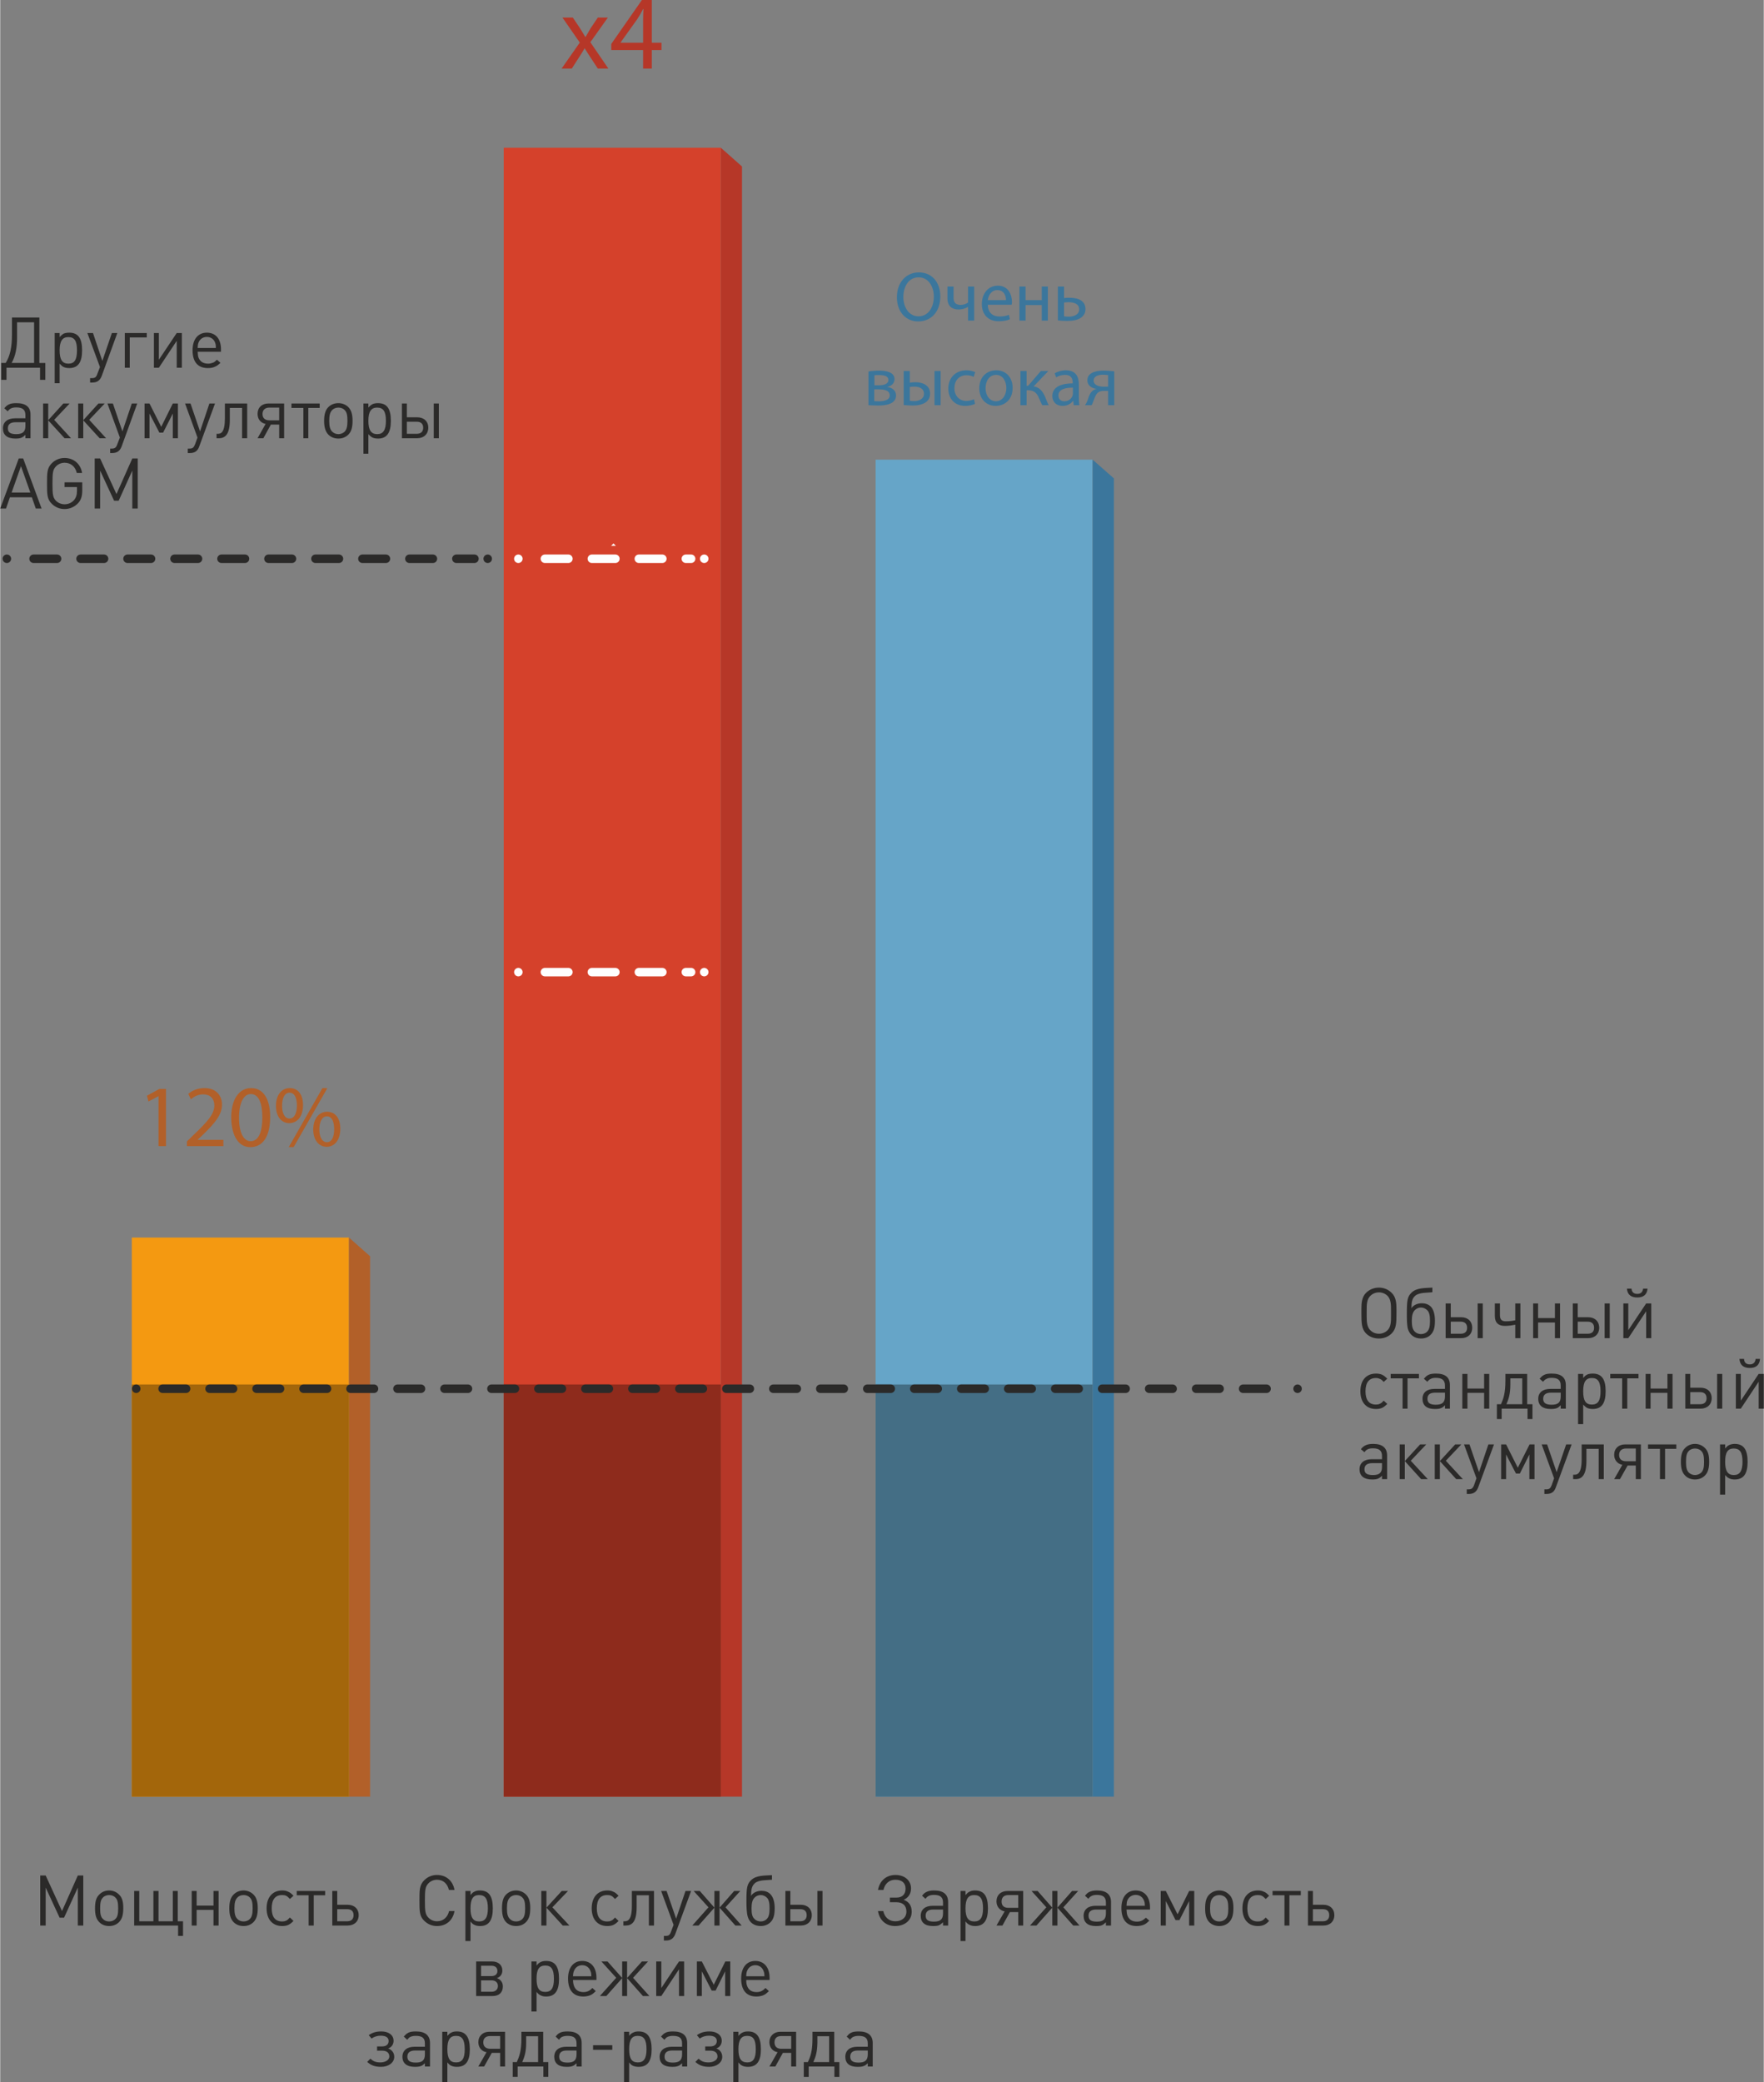 <?xml version="1.0" encoding="UTF-8"?> <!-- Creator: CorelDRAW 2020 (64-Bit) --> <svg xmlns="http://www.w3.org/2000/svg" xmlns:xlink="http://www.w3.org/1999/xlink" xmlns:xodm="http://www.corel.com/coreldraw/odm/2003" xml:space="preserve" width="750px" height="885px" version="1.1" style="shape-rendering:geometricPrecision; text-rendering:geometricPrecision; image-rendering:optimizeQuality; fill-rule:evenodd; clip-rule:evenodd" viewBox="0 0 103.61 122.29"><rect x="0" y="0" width="103.61" height="122.29" fill="#808080" stroke="none"/> <defs> <style type="text/css"> <![CDATA[ .str3 {stroke:#FEFEFE;stroke-width:0.5;stroke-linecap:round;stroke-linejoin:round;stroke-miterlimit:4} .str1 {stroke:#2B2A29;stroke-width:0.5;stroke-linecap:round;stroke-linejoin:round;stroke-miterlimit:4} .str2 {stroke:#FEFEFE;stroke-width:0.5;stroke-linecap:round;stroke-linejoin:round;stroke-miterlimit:4;stroke-dasharray:1.38 1.38} .str0 {stroke:#2B2A29;stroke-width:0.5;stroke-linecap:round;stroke-linejoin:round;stroke-miterlimit:4;stroke-dasharray:1.38 1.38} .fil10 {fill:none;fill-rule:nonzero} .fil11 {fill:#FEFEFE;fill-rule:nonzero} .fil0 {fill:#2B2A29;fill-rule:nonzero} .fil1 {fill:#F49911;fill-rule:nonzero} .fil4 {fill:#D5412B;fill-rule:nonzero} .fil5 {fill:#B63728;fill-rule:nonzero} .fil2 {fill:#B26029;fill-rule:nonzero} .fil7 {fill:#66A5C8;fill-rule:nonzero} .fil8 {fill:#3B769C;fill-rule:nonzero} .fil9 {fill:#446E85;fill-rule:nonzero} .fil6 {fill:#8E2B1C;fill-rule:nonzero} .fil3 {fill:#A3660B;fill-rule:nonzero} ]]> </style> </defs> <g id="Слой_x0020_1">  <path class="fil0" d="M82.03 76.92c0,-0.36 -0.02,-0.73 -0.28,-0.98 -0.2,-0.2 -0.46,-0.31 -0.75,-0.31 -0.29,0 -0.56,0.11 -0.76,0.31 -0.25,0.25 -0.27,0.61 -0.27,0.96l0 0.23c0,0.58 0.01,0.92 0.27,1.19 0.2,0.2 0.46,0.3 0.76,0.3 0.29,0 0.55,-0.1 0.75,-0.3 0.27,-0.27 0.28,-0.61 0.28,-1.19l0 -0.21zm-0.32 0.35c0,0.34 0,0.66 -0.2,0.86 -0.14,0.14 -0.32,0.21 -0.51,0.21 -0.2,0 -0.37,-0.07 -0.51,-0.21 -0.19,-0.19 -0.21,-0.48 -0.21,-0.8l0 -0.29c0,-0.41 0,-0.71 0.21,-0.92 0.14,-0.14 0.32,-0.21 0.51,-0.21 0.19,0 0.37,0.07 0.51,0.21 0.19,0.2 0.2,0.5 0.2,0.85l0 0.3zm1.76 1.09c-0.14,0 -0.27,-0.05 -0.37,-0.15 -0.11,-0.12 -0.17,-0.29 -0.17,-0.62 0,-0.32 0.06,-0.51 0.17,-0.63 0.1,-0.1 0.23,-0.16 0.37,-0.16 0.14,0 0.28,0.07 0.37,0.16 0.12,0.12 0.16,0.31 0.16,0.64 0,0.32 -0.05,0.49 -0.16,0.61 -0.09,0.1 -0.23,0.15 -0.37,0.15zm0 0.26c0.23,0 0.44,-0.08 0.57,-0.22 0.18,-0.18 0.25,-0.42 0.25,-0.82 0,-0.37 -0.08,-0.68 -0.26,-0.85 -0.13,-0.12 -0.31,-0.18 -0.51,-0.18 -0.27,0 -0.52,0.12 -0.61,0.3 0,-0.34 0.03,-0.58 0.22,-0.74 0.24,-0.21 0.74,-0.17 1.01,-0.21l0 -0.27c-0.41,0.03 -0.92,0 -1.22,0.29 -0.25,0.24 -0.28,0.46 -0.28,1.26 0,0.29 0,0.68 0.07,0.9 0.11,0.34 0.39,0.54 0.76,0.54zm3.63 -0.02l0 -2.04 -0.3 0 0 2.04 0.3 0zm-0.62 -0.61c0,-0.38 -0.26,-0.62 -0.65,-0.62l-0.61 0 0 -0.81 -0.3 0 0 2.04 0.91 0c0.39,0 0.65,-0.24 0.65,-0.61zm-0.3 0c0,0.23 -0.13,0.35 -0.38,0.35l-0.58 0 0 -0.71 0.58 0c0.25,0 0.38,0.13 0.38,0.36zm3.13 0.61l0 -2.04 -0.3 0 0 0.99c-0.14,0.03 -0.34,0.06 -0.55,0.06 -0.23,0 -0.35,-0.09 -0.35,-0.36l0 -0.69 -0.3 0 0 0.74c0,0.41 0.23,0.58 0.59,0.58 0.24,0 0.46,-0.04 0.61,-0.07l0 0.79 0.3 0zm2.33 0l0 -2.04 -0.3 0 0 0.86 -0.99 0 0 -0.86 -0.29 0 0 2.04 0.29 0 0 -0.92 0.99 0 0 0.92 0.3 0zm2.92 0l0 -2.04 -0.3 0 0 2.04 0.3 0zm-0.62 -0.61c0,-0.38 -0.26,-0.62 -0.65,-0.62l-0.61 0 0 -0.81 -0.29 0 0 2.04 0.9 0c0.39,0 0.65,-0.24 0.65,-0.61zm-0.3 0c0,0.23 -0.13,0.35 -0.38,0.35l-0.58 0 0 -0.71 0.58 0c0.25,0 0.38,0.13 0.38,0.36zm3.14 -2.3l-0.26 0c-0.02,0.2 -0.14,0.31 -0.34,0.31 -0.21,0 -0.33,-0.11 -0.34,-0.31l-0.27 0c0.03,0.37 0.26,0.52 0.61,0.52 0.34,0 0.57,-0.15 0.6,-0.52zm0.22 2.91l0 -2.04 -0.3 0 -1.05 1.57 0 -1.57 -0.29 0 0 2.04 0.29 0 1.05 -1.58 0 1.58 0.3 0z"></path> <path class="fil0" d="M81.49 82.46l-0.21 -0.19c-0.1,0.11 -0.15,0.15 -0.24,0.19 -0.06,0.03 -0.13,0.04 -0.22,0.04 -0.4,0 -0.61,-0.27 -0.61,-0.78 0,-0.51 0.21,-0.78 0.61,-0.78 0.09,0 0.17,0.02 0.23,0.05 0.08,0.03 0.13,0.07 0.23,0.18l0.21 -0.19c-0.14,-0.14 -0.21,-0.19 -0.32,-0.24 -0.1,-0.04 -0.21,-0.06 -0.34,-0.06 -0.57,0 -0.92,0.39 -0.92,1.04 0,0.65 0.35,1.04 0.92,1.04 0.13,0 0.24,-0.02 0.34,-0.06 0.11,-0.05 0.18,-0.1 0.32,-0.24zm1.86 -1.5l0 -0.26 -1.66 0 0 0.26 0.7 0 0 1.78 0.29 0 0 -1.78 0.67 0zm1.82 1.78l0 -1.38c0,-0.46 -0.27,-0.68 -0.82,-0.68 -0.19,0 -0.34,0.02 -0.45,0.08 -0.1,0.05 -0.15,0.1 -0.26,0.22l0.2 0.18c0.08,-0.09 0.12,-0.13 0.19,-0.16 0.08,-0.05 0.18,-0.07 0.31,-0.07 0.37,0 0.54,0.14 0.54,0.45l0 0.2 -0.62 0c-0.44,0 -0.7,0.21 -0.7,0.58 0,0.39 0.25,0.6 0.72,0.6 0.16,0 0.27,-0.01 0.36,-0.05 0.09,-0.03 0.14,-0.07 0.24,-0.17l0 0.2 0.29 0zm-0.29 -0.72c0,0.35 -0.16,0.49 -0.54,0.49 -0.34,0 -0.49,-0.11 -0.49,-0.35 0,-0.24 0.15,-0.36 0.45,-0.36l0.58 0 0 0.22zm2.6 0.72l0 -2.04 -0.3 0 0 0.86 -0.98 0 0 -0.86 -0.3 0 0 2.04 0.3 0 0 -0.93 0.98 0 0 0.93 0.3 0zm2.54 0.61l0 -0.87 -0.31 0 0 -1.78 -1.28 0 0 0.39c0,0.74 -0.11,1.05 -0.26,1.39l-0.24 0 0 0.87 0.28 0 0 -0.61 1.52 0 0 0.61 0.29 0zm-0.6 -0.87l-0.93 0c0.13,-0.3 0.23,-0.6 0.23,-1.14l0 -0.38 0.7 0 0 1.52zm2.56 0.26l0 -1.38c0,-0.46 -0.28,-0.68 -0.83,-0.68 -0.19,0 -0.34,0.02 -0.45,0.08 -0.1,0.05 -0.15,0.1 -0.26,0.22l0.2 0.18c0.08,-0.09 0.12,-0.13 0.19,-0.16 0.08,-0.05 0.18,-0.07 0.32,-0.07 0.37,0 0.53,0.14 0.53,0.45l0 0.2 -0.61 0c-0.44,0 -0.71,0.21 -0.71,0.58 0,0.39 0.26,0.6 0.73,0.6 0.15,0 0.26,-0.01 0.36,-0.05 0.08,-0.03 0.13,-0.07 0.23,-0.17l0 0.2 0.3 0zm-0.3 -0.72c0,0.35 -0.15,0.49 -0.53,0.49 -0.35,0 -0.5,-0.11 -0.5,-0.35 0,-0.24 0.16,-0.36 0.46,-0.36l0.57 0 0 0.22zm2.64 -0.3c0,-0.72 -0.24,-1.04 -0.76,-1.04 -0.13,0 -0.24,0.02 -0.33,0.06 -0.09,0.05 -0.14,0.09 -0.23,0.2l0 -0.24 -0.3 0 0 2.95 0.3 0 0 -1.15c0.1,0.11 0.15,0.15 0.24,0.2 0.09,0.04 0.2,0.06 0.32,0.06 0.52,0 0.76,-0.33 0.76,-1.04zm-0.3 0c0,0.55 -0.15,0.78 -0.51,0.78 -0.36,0 -0.51,-0.23 -0.51,-0.78 0,-0.54 0.15,-0.78 0.51,-0.78 0.36,0 0.51,0.23 0.51,0.78zm2.23 -0.76l0 -0.26 -1.66 0 0 0.26 0.7 0 0 1.78 0.3 0 0 -1.78 0.66 0zm2 1.78l0 -2.04 -0.3 0 0 0.86 -0.99 0 0 -0.86 -0.29 0 0 2.04 0.29 0 0 -0.93 0.99 0 0 0.93 0.3 0zm2.92 0l0 -2.04 -0.3 0 0 2.04 0.3 0zm-0.62 -0.61c0,-0.38 -0.26,-0.62 -0.65,-0.62l-0.61 0 0 -0.81 -0.29 0 0 2.04 0.9 0c0.39,0 0.65,-0.25 0.65,-0.61zm-0.3 0c0,0.22 -0.13,0.35 -0.38,0.35l-0.58 0 0 -0.71 0.58 0c0.25,0 0.38,0.13 0.38,0.36zm3.14 -2.31l-0.26 0c-0.02,0.21 -0.14,0.32 -0.34,0.32 -0.21,0 -0.33,-0.11 -0.34,-0.32l-0.27 0c0.03,0.38 0.26,0.53 0.61,0.53 0.34,0 0.57,-0.15 0.6,-0.53zm0.22 2.92l0 -2.04 -0.3 0 -1.05 1.57 0 -1.57 -0.29 0 0 2.04 0.29 0 1.05 -1.58 0 1.58 0.3 0z"></path> <path class="fil0" d="M81.48 86.88l0 -1.39c0,-0.45 -0.28,-0.68 -0.82,-0.68 -0.2,0 -0.35,0.03 -0.46,0.09 -0.1,0.05 -0.15,0.09 -0.26,0.22l0.21 0.18c0.07,-0.1 0.11,-0.13 0.18,-0.17 0.08,-0.04 0.18,-0.06 0.32,-0.06 0.37,0 0.53,0.14 0.53,0.45l0 0.19 -0.61 0c-0.44,0 -0.71,0.22 -0.71,0.59 0,0.39 0.26,0.6 0.73,0.6 0.16,0 0.26,-0.01 0.36,-0.05 0.08,-0.04 0.13,-0.07 0.23,-0.17l0 0.2 0.3 0zm-0.3 -0.72c0,0.34 -0.15,0.48 -0.53,0.48 -0.35,0 -0.5,-0.1 -0.5,-0.34 0,-0.24 0.16,-0.36 0.46,-0.36l0.57 0 0 0.22zm1.34 0.72l0 -1.06 0.96 1.06 0.39 0 -1 -1.08 0.91 -0.96 -0.36 0 -0.9 0.98 0 -0.98 -0.3 0 0 2.04 0.3 0zm2.06 0l0 -1.06 0.96 1.06 0.39 0 -1 -1.08 0.91 -0.96 -0.36 0 -0.9 0.98 0 -0.98 -0.3 0 0 2.04 0.3 0zm3.18 -2.04l-0.33 0 -0.55 1.63 -0.56 -1.63 -0.32 0 0.73 1.99 -0.14 0.4c-0.08,0.2 -0.15,0.25 -0.34,0.25l-0.09 0 0 0.27 0.13 0c0.27,0 0.44,-0.12 0.54,-0.38l0.93 -2.53zm2.38 2.04l0 -2.04 -0.29 0 -0.69 1.37 -0.69 -1.37 -0.29 0 0 2.04 0.29 0 0 -1.45 0.58 1.12 0.23 0 0.56 -1.12 0 1.45 0.3 0zm2.18 -2.04l-0.32 0 -0.56 1.63 -0.56 -1.63 -0.32 0 0.73 1.99 -0.14 0.4c-0.08,0.2 -0.14,0.25 -0.34,0.25l-0.09 0 0 0.27 0.13 0c0.28,0 0.45,-0.12 0.54,-0.38l0.93 -2.53zm1.89 2.04l0 -2.04 -1.3 0 0 0.87c0,0.85 -0.25,0.91 -0.43,0.91l-0.07 0 0 0.26 0.14 0c0.37,0 0.64,-0.23 0.64,-1.08l0 -0.7 0.72 0 0 1.78 0.3 0zm1.88 -1.05l-0.57 0c-0.26,0 -0.41,-0.13 -0.41,-0.37 0,-0.24 0.15,-0.38 0.41,-0.38l0.57 0 0 0.75zm-0.93 1.05l0.45 -0.8 0.48 0 0 0.8 0.3 0 0 -2.04 -0.93 0c-0.38,0 -0.64,0.24 -0.64,0.61 0,0.31 0.19,0.53 0.48,0.59l-0.48 0.84 0.34 0zm3.31 -1.78l0 -0.26 -1.66 0 0 0.26 0.7 0 0 1.78 0.3 0 0 -1.78 0.66 0zm1.93 0.75c0,-0.39 -0.07,-0.63 -0.25,-0.8 -0.15,-0.15 -0.35,-0.24 -0.58,-0.24 -0.23,0 -0.44,0.09 -0.58,0.24 -0.18,0.17 -0.25,0.41 -0.25,0.81 0,0.39 0.07,0.63 0.25,0.81 0.14,0.15 0.35,0.23 0.58,0.23 0.23,0 0.43,-0.08 0.58,-0.23 0.18,-0.18 0.25,-0.42 0.25,-0.82zm-0.3 0.02c0,0.32 -0.04,0.5 -0.16,0.62 -0.09,0.09 -0.23,0.15 -0.37,0.15 -0.15,0 -0.28,-0.06 -0.37,-0.15 -0.12,-0.13 -0.16,-0.3 -0.16,-0.63 0,-0.33 0.04,-0.51 0.16,-0.63 0.09,-0.1 0.23,-0.15 0.37,-0.15 0.14,0 0.28,0.05 0.37,0.15 0.12,0.12 0.16,0.29 0.16,0.64zm2.56 -0.01c0,-0.72 -0.24,-1.05 -0.76,-1.05 -0.13,0 -0.24,0.03 -0.33,0.07 -0.09,0.05 -0.14,0.09 -0.23,0.2l0 -0.24 -0.3 0 0 2.95 0.3 0 0 -1.15c0.1,0.11 0.15,0.15 0.23,0.19 0.1,0.05 0.2,0.07 0.33,0.07 0.52,0 0.76,-0.33 0.76,-1.04zm-0.3 0c0,0.54 -0.16,0.78 -0.51,0.78 -0.36,0 -0.51,-0.24 -0.51,-0.78 0,-0.54 0.15,-0.78 0.5,-0.78 0.37,0 0.52,0.23 0.52,0.78z"></path> <path class="fil1" d="M7.73 105.53l12.76 0 0 -32.84 -12.76 0 0 32.84z"></path> <path class="fil2" d="M20.49 72.69l0 32.84 1.24 0 0 -31.74 -1.24 -1.1z"></path> <path class="fil3" d="M7.73 105.53l12.76 0 0 -24.21 -12.76 0 0 24.21z"></path> <path class="fil0" d="M4.88 113.1l0 -2.94 -0.32 0 -0.93 2.09 -0.96 -2.09 -0.32 0 0 2.94 0.32 0 0 -2.23 0.82 1.77 0.26 0 0.81 -1.77 0 2.23 0.32 0zm2.35 -1.03c0,-0.38 -0.07,-0.62 -0.25,-0.79 -0.15,-0.15 -0.35,-0.24 -0.58,-0.24 -0.23,0 -0.44,0.09 -0.58,0.24 -0.18,0.17 -0.25,0.41 -0.25,0.81 0,0.39 0.07,0.63 0.25,0.81 0.14,0.15 0.35,0.23 0.58,0.23 0.23,0 0.43,-0.08 0.58,-0.23 0.18,-0.19 0.25,-0.42 0.25,-0.83zm-0.3 0.03c0,0.32 -0.04,0.5 -0.16,0.61 -0.09,0.1 -0.23,0.15 -0.37,0.15 -0.15,0 -0.28,-0.05 -0.37,-0.15 -0.12,-0.12 -0.16,-0.29 -0.16,-0.62 0,-0.33 0.04,-0.51 0.16,-0.63 0.09,-0.1 0.23,-0.15 0.37,-0.15 0.14,0 0.28,0.05 0.37,0.15 0.12,0.12 0.16,0.29 0.16,0.64zm3.81 1.61l0 -0.86 -0.31 0 0 -1.78 -0.29 0 0 1.78 -0.84 0 0 -1.78 -0.3 0 0 1.78 -0.83 0 0 -1.78 -0.3 0 0 2.03 2.58 0 0 0.61 0.29 0zm2.09 -0.61l0 -2.03 -0.3 0 0 0.86 -0.99 0 0 -0.86 -0.29 0 0 2.03 0.29 0 0 -0.92 0.99 0 0 0.92 0.3 0zm2.3 -1.03c0,-0.38 -0.08,-0.62 -0.25,-0.79 -0.15,-0.15 -0.36,-0.24 -0.58,-0.24 -0.24,0 -0.44,0.09 -0.59,0.24 -0.17,0.17 -0.25,0.41 -0.25,0.81 0,0.39 0.08,0.63 0.25,0.81 0.15,0.15 0.35,0.23 0.59,0.23 0.23,0 0.43,-0.08 0.58,-0.23 0.18,-0.19 0.25,-0.42 0.25,-0.83zm-0.3 0.03c0,0.32 -0.05,0.5 -0.16,0.61 -0.09,0.1 -0.23,0.15 -0.37,0.15 -0.15,0 -0.28,-0.05 -0.37,-0.15 -0.12,-0.12 -0.17,-0.29 -0.17,-0.62 0,-0.33 0.05,-0.51 0.17,-0.63 0.09,-0.1 0.22,-0.15 0.37,-0.15 0.14,0 0.28,0.05 0.37,0.15 0.12,0.12 0.16,0.29 0.16,0.64zm2.4 0.73l-0.21 -0.2c-0.11,0.11 -0.15,0.16 -0.24,0.19 -0.06,0.03 -0.13,0.04 -0.22,0.04 -0.4,0 -0.61,-0.26 -0.61,-0.77 0,-0.52 0.21,-0.78 0.61,-0.78 0.09,0 0.16,0.01 0.23,0.04 0.08,0.04 0.13,0.08 0.23,0.19l0.21 -0.19c-0.14,-0.14 -0.21,-0.2 -0.32,-0.24 -0.1,-0.05 -0.21,-0.07 -0.34,-0.07 -0.57,0 -0.92,0.4 -0.92,1.05 0,0.65 0.35,1.04 0.92,1.04 0.13,0 0.24,-0.02 0.34,-0.06 0.11,-0.05 0.18,-0.1 0.32,-0.24zm1.86 -1.51l0 -0.25 -1.67 0 0 0.25 0.7 0 0 1.78 0.3 0 0 -1.78 0.67 0zm1.97 1.17c0,-0.37 -0.26,-0.61 -0.65,-0.61l-0.61 0 0 -0.81 -0.29 0 0 2.03 0.9 0c0.39,0 0.65,-0.24 0.65,-0.61zm-0.3 0c0,0.23 -0.13,0.36 -0.38,0.36l-0.58 0 0 -0.71 0.58 0c0.25,0 0.38,0.12 0.38,0.35z"></path> <path class="fil2" d="M9.3 67.32l0.44 0 0 -3.36 -0.39 0 -0.73 0.4 0.09 0.34 0.58 -0.31 0.01 0 0 2.93zm3.81 0l0 -0.37 -1.51 0 0 -0.01 0.27 -0.25c0.71,-0.69 1.16,-1.19 1.16,-1.81 0,-0.48 -0.3,-0.97 -1.03,-0.97 -0.39,0 -0.72,0.14 -0.95,0.34l0.15 0.32c0.15,-0.13 0.4,-0.29 0.71,-0.29 0.5,0 0.67,0.32 0.67,0.66 -0.01,0.51 -0.4,0.94 -1.26,1.76l-0.35 0.34 0 0.28 2.14 0zm1.63 -3.41c-0.68,0 -1.17,0.62 -1.17,1.74 0.02,1.12 0.46,1.73 1.12,1.73 0.74,0 1.17,-0.63 1.17,-1.77 0,-1.07 -0.41,-1.7 -1.12,-1.7zm-0.02 0.35c0.47,0 0.68,0.54 0.68,1.37 0,0.86 -0.22,1.4 -0.69,1.4 -0.41,0 -0.68,-0.5 -0.68,-1.37 0,-0.92 0.29,-1.4 0.69,-1.4zm2.29 -0.35c-0.45,0 -0.81,0.37 -0.81,1.04 0,0.68 0.36,1.02 0.78,1.02 0.44,0 0.81,-0.35 0.81,-1.06 0,-0.64 -0.31,-1 -0.78,-1zm-0.02 0.27c0.32,0 0.44,0.34 0.44,0.75 0,0.44 -0.14,0.77 -0.44,0.77 -0.28,0 -0.44,-0.33 -0.43,-0.76 0,-0.43 0.15,-0.76 0.43,-0.76zm0.25 3.2l1.98 -3.47 -0.29 0 -1.98 3.47 0.29 0zm1.96 -2.08c-0.44,0 -0.81,0.37 -0.81,1.05 0.01,0.67 0.37,1.01 0.79,1.01 0.43,0 0.8,-0.35 0.8,-1.06 0,-0.64 -0.31,-1 -0.78,-1zm-0.01 0.27c0.31,0 0.43,0.34 0.43,0.75 0,0.45 -0.13,0.77 -0.43,0.77 -0.28,0 -0.45,-0.33 -0.44,-0.76 0,-0.42 0.15,-0.76 0.44,-0.76z"></path> <path class="fil4" d="M29.58 105.53l12.76 0 0 -96.85 -12.76 0 0 96.85z"></path> <path class="fil5" d="M42.34 8.68l0 96.85 1.24 0 0 -95.75 -1.24 -1.1z"></path> <path class="fil6" d="M29.58 105.53l12.76 0 0 -24.21 -12.76 0 0 24.21z"></path> <path class="fil0" d="M26.69 112.25l-0.32 0c-0.08,0.36 -0.34,0.6 -0.71,0.6 -0.19,0 -0.38,-0.08 -0.5,-0.21 -0.19,-0.19 -0.21,-0.39 -0.21,-1.01 0,-0.62 0.02,-0.82 0.21,-1.01 0.12,-0.13 0.31,-0.21 0.5,-0.21 0.37,0 0.62,0.24 0.7,0.6l0.33 0c-0.1,-0.55 -0.5,-0.88 -1.03,-0.88 -0.29,0 -0.55,0.11 -0.75,0.31 -0.28,0.28 -0.28,0.57 -0.28,1.19 0,0.63 0,0.92 0.28,1.19 0.2,0.2 0.46,0.31 0.75,0.31 0.53,0 0.93,-0.32 1.03,-0.88zm2.25 -0.16c0,-0.72 -0.23,-1.05 -0.76,-1.05 -0.13,0 -0.23,0.02 -0.32,0.07 -0.09,0.04 -0.14,0.09 -0.23,0.2l0 -0.24 -0.3 0 0 2.94 0.3 0 0 -1.15c0.09,0.12 0.14,0.16 0.23,0.2 0.1,0.05 0.2,0.07 0.33,0.07 0.51,0 0.75,-0.33 0.75,-1.04zm-0.29 0c0,0.54 -0.16,0.77 -0.51,0.77 -0.36,0 -0.51,-0.23 -0.51,-0.77 0,-0.55 0.15,-0.78 0.5,-0.78 0.37,0 0.52,0.23 0.52,0.78zm2.49 -0.02c0,-0.38 -0.08,-0.62 -0.25,-0.79 -0.15,-0.15 -0.36,-0.24 -0.58,-0.24 -0.24,0 -0.44,0.09 -0.59,0.24 -0.17,0.17 -0.24,0.41 -0.24,0.81 0,0.39 0.07,0.63 0.24,0.81 0.15,0.15 0.35,0.23 0.59,0.23 0.23,0 0.43,-0.08 0.58,-0.23 0.18,-0.19 0.25,-0.42 0.25,-0.83zm-0.3 0.03c0,0.32 -0.05,0.5 -0.16,0.61 -0.09,0.1 -0.23,0.15 -0.37,0.15 -0.15,0 -0.28,-0.05 -0.37,-0.15 -0.12,-0.12 -0.17,-0.29 -0.17,-0.62 0,-0.33 0.05,-0.51 0.17,-0.63 0.09,-0.1 0.23,-0.15 0.37,-0.15 0.14,0 0.28,0.05 0.37,0.15 0.12,0.12 0.16,0.29 0.16,0.64zm1.25 1l0 -1.05 0.96 1.05 0.39 0 -1 -1.07 0.92 -0.96 -0.37 0 -0.9 0.98 0 -0.98 -0.3 0 0 2.03 0.3 0zm4.24 -0.27l-0.21 -0.2c-0.1,0.11 -0.15,0.16 -0.24,0.19 -0.06,0.03 -0.13,0.04 -0.22,0.04 -0.4,0 -0.61,-0.26 -0.61,-0.77 0,-0.52 0.21,-0.78 0.61,-0.78 0.09,0 0.17,0.01 0.23,0.04 0.08,0.04 0.13,0.08 0.23,0.19l0.21 -0.19c-0.14,-0.14 -0.21,-0.2 -0.32,-0.24 -0.1,-0.05 -0.21,-0.07 -0.34,-0.07 -0.57,0 -0.92,0.4 -0.92,1.05 0,0.65 0.35,1.04 0.92,1.04 0.13,0 0.24,-0.02 0.34,-0.06 0.11,-0.05 0.18,-0.1 0.32,-0.24zm2.08 0.27l0 -2.03 -1.3 0 0 0.87c0,0.85 -0.25,0.91 -0.43,0.91l-0.07 0 0 0.25 0.14 0c0.37,0 0.64,-0.22 0.64,-1.07l0 -0.71 0.72 0 0 1.78 0.3 0zm2.18 -2.03l-0.33 0 -0.55 1.63 -0.56 -1.63 -0.32 0 0.73 1.99 -0.15 0.4c-0.07,0.2 -0.14,0.25 -0.33,0.25l-0.09 0 0 0.27 0.13 0c0.27,0 0.44,-0.12 0.54,-0.38l0.93 -2.53zm0.44 2.03l0.93 -1.05 0 1.05 0.3 0 0 -1.05 0.93 1.05 0.37 0 -0.95 -1.07 0.87 -0.96 -0.36 0 -0.86 0.98 0 -0.98 -0.3 0 0 0.98 -0.86 -0.98 -0.36 0 0.87 0.96 -0.95 1.07 0.37 0zm3.65 -0.24c-0.14,0 -0.28,-0.05 -0.37,-0.15 -0.12,-0.11 -0.17,-0.28 -0.17,-0.62 0,-0.32 0.06,-0.51 0.17,-0.62 0.09,-0.1 0.22,-0.16 0.37,-0.16 0.14,0 0.27,0.06 0.37,0.16 0.11,0.12 0.15,0.31 0.15,0.63 0,0.32 -0.05,0.5 -0.16,0.61 -0.09,0.1 -0.23,0.15 -0.36,0.15zm0 0.27c0.22,0 0.43,-0.08 0.57,-0.22 0.18,-0.18 0.25,-0.42 0.25,-0.83 0,-0.37 -0.09,-0.67 -0.27,-0.84 -0.13,-0.12 -0.3,-0.18 -0.51,-0.18 -0.26,0 -0.51,0.12 -0.61,0.3 0,-0.35 0.04,-0.59 0.23,-0.75 0.23,-0.2 0.73,-0.17 1,-0.2l0 -0.27c-0.41,0.03 -0.91,0 -1.21,0.28 -0.26,0.24 -0.29,0.46 -0.29,1.26 0,0.3 0.01,0.68 0.08,0.91 0.1,0.34 0.38,0.54 0.76,0.54zm3.63 -0.03l0 -2.03 -0.3 0 0 2.03 0.3 0zm-0.63 -0.61c0,-0.37 -0.26,-0.61 -0.64,-0.61l-0.62 0 0 -0.81 -0.29 0 0 2.03 0.91 0c0.38,0 0.64,-0.24 0.64,-0.61zm-0.3 0c0,0.23 -0.13,0.36 -0.38,0.36l-0.58 0 0 -0.71 0.58 0c0.25,0 0.38,0.12 0.38,0.35z"></path> <path class="fil0" d="M29.53 116.68c0,-0.25 -0.13,-0.41 -0.35,-0.49 0.21,-0.08 0.32,-0.23 0.32,-0.45 0,-0.32 -0.24,-0.53 -0.6,-0.53l-0.94 0 0 2.03 0.97 0c0.38,0 0.6,-0.21 0.6,-0.56zm-0.32 -0.91c0,0.19 -0.13,0.3 -0.36,0.3l-0.6 0 0 -0.61 0.6 0c0.23,0 0.36,0.11 0.36,0.31zm0.03 0.88c0,0.2 -0.14,0.34 -0.37,0.34l-0.62 0 0 -0.67 0.62 0c0.23,0 0.37,0.13 0.37,0.33zm3.59 -0.42c0,-0.72 -0.23,-1.05 -0.76,-1.05 -0.13,0 -0.24,0.02 -0.33,0.07 -0.08,0.04 -0.13,0.08 -0.23,0.2l0 -0.24 -0.3 0 0 2.94 0.3 0 0 -1.15c0.1,0.12 0.15,0.16 0.24,0.2 0.09,0.05 0.2,0.07 0.32,0.07 0.52,0 0.76,-0.33 0.76,-1.04zm-0.3 0c0,0.54 -0.15,0.77 -0.51,0.77 -0.36,0 -0.51,-0.23 -0.51,-0.78 0,-0.54 0.15,-0.77 0.51,-0.77 0.36,0 0.51,0.22 0.51,0.78zm2.5 0.07l0 -0.13c0,-0.61 -0.32,-0.99 -0.84,-0.99 -0.51,0 -0.83,0.39 -0.83,1.03 0,0.69 0.31,1.06 0.9,1.06 0.14,0 0.28,-0.03 0.39,-0.07 0.12,-0.05 0.19,-0.1 0.34,-0.25l-0.2 -0.18c-0.11,0.11 -0.17,0.15 -0.26,0.19 -0.07,0.03 -0.16,0.05 -0.26,0.05 -0.27,0 -0.46,-0.11 -0.55,-0.34 -0.04,-0.1 -0.06,-0.18 -0.07,-0.37l1.38 0zm-0.3 -0.22l-1.08 0c0.01,-0.18 0.03,-0.25 0.07,-0.34 0.08,-0.19 0.26,-0.31 0.47,-0.31 0.24,0 0.43,0.14 0.5,0.38 0.03,0.07 0.03,0.11 0.04,0.27zm0.88 1.16l0.93 -1.05 0 1.05 0.29 0 0 -1.05 0.93 1.05 0.38 0 -0.96 -1.07 0.88 -0.96 -0.36 0 -0.87 0.97 0 -0.97 -0.29 0 0 0.97 -0.86 -0.97 -0.36 0 0.87 0.96 -0.96 1.07 0.38 0zm4.57 0l0 -2.03 -0.3 0 -1.04 1.56 0 -1.56 -0.3 0 0 2.03 0.3 0 1.04 -1.57 0 1.57 0.3 0zm2.71 0l0 -2.03 -0.29 0 -0.68 1.37 -0.7 -1.37 -0.29 0 0 2.03 0.29 0 0 -1.45 0.58 1.13 0.23 0 0.56 -1.13 0 1.45 0.3 0zm2.31 -0.94l0 -0.13c0,-0.61 -0.32,-0.99 -0.84,-0.99 -0.51,0 -0.83,0.39 -0.83,1.03 0,0.69 0.31,1.06 0.9,1.06 0.15,0 0.28,-0.03 0.39,-0.07 0.12,-0.05 0.19,-0.1 0.34,-0.25l-0.2 -0.18c-0.11,0.11 -0.17,0.15 -0.26,0.19 -0.07,0.03 -0.16,0.05 -0.26,0.05 -0.27,0 -0.46,-0.11 -0.55,-0.34 -0.04,-0.1 -0.06,-0.18 -0.06,-0.37l1.37 0zm-0.3 -0.22l-1.07 0c0,-0.18 0.02,-0.25 0.06,-0.34 0.08,-0.19 0.26,-0.31 0.47,-0.31 0.24,0 0.43,0.14 0.5,0.38 0.03,0.07 0.03,0.11 0.04,0.27z"></path> <path class="fil0" d="M23.15 120.81c0,-0.24 -0.15,-0.42 -0.36,-0.49 0.21,-0.07 0.32,-0.25 0.32,-0.45 0,-0.36 -0.32,-0.55 -0.72,-0.55 -0.28,0 -0.52,0.06 -0.74,0.22l0.17 0.2c0.16,-0.12 0.34,-0.17 0.54,-0.17 0.28,0 0.46,0.1 0.46,0.31 0,0.21 -0.15,0.32 -0.38,0.32l-0.3 0 0 0.25 0.3 0c0.25,0 0.42,0.11 0.42,0.34 0,0.23 -0.27,0.35 -0.52,0.35 -0.25,0 -0.41,-0.05 -0.59,-0.22l-0.19 0.19c0.24,0.22 0.49,0.29 0.82,0.29 0.41,0 0.77,-0.23 0.77,-0.59zm2.1 0.57l0 -1.38c0,-0.45 -0.28,-0.68 -0.83,-0.68 -0.19,0 -0.34,0.02 -0.45,0.08 -0.1,0.05 -0.15,0.1 -0.26,0.22l0.2 0.19c0.08,-0.1 0.12,-0.14 0.19,-0.17 0.08,-0.04 0.18,-0.06 0.32,-0.06 0.37,0 0.53,0.13 0.53,0.44l0 0.2 -0.61 0c-0.44,0 -0.71,0.22 -0.71,0.59 0,0.38 0.26,0.59 0.73,0.59 0.15,0 0.26,-0.01 0.36,-0.05 0.08,-0.03 0.13,-0.07 0.23,-0.16l0 0.19 0.3 0zm-0.3 -0.72c0,0.35 -0.15,0.49 -0.53,0.49 -0.35,0 -0.5,-0.11 -0.5,-0.35 0,-0.24 0.16,-0.36 0.46,-0.36l0.57 0 0 0.22zm2.64 -0.29c0,-0.72 -0.24,-1.05 -0.76,-1.05 -0.13,0 -0.24,0.02 -0.33,0.07 -0.09,0.04 -0.13,0.08 -0.23,0.19l0 -0.24 -0.3 0 0 2.95 0.3 0 0 -1.15c0.1,0.12 0.15,0.16 0.24,0.2 0.09,0.04 0.2,0.06 0.32,0.06 0.52,0 0.76,-0.33 0.76,-1.03zm-0.3 0c0,0.54 -0.15,0.77 -0.51,0.77 -0.36,0 -0.51,-0.23 -0.51,-0.78 0,-0.54 0.15,-0.78 0.51,-0.78 0.36,0 0.51,0.23 0.51,0.79zm2.08 -0.03l-0.58 0c-0.26,0 -0.41,-0.14 -0.41,-0.38 0,-0.24 0.15,-0.37 0.41,-0.37l0.58 0 0 0.75zm-0.94 1.04l0.45 -0.8 0.49 0 0 0.8 0.29 0 0 -2.04 -0.93 0c-0.38,0 -0.64,0.25 -0.64,0.61 0,0.31 0.19,0.54 0.48,0.59l-0.48 0.84 0.34 0zm3.77 0.61l0 -0.87 -0.3 0 0 -1.78 -1.28 0 0 0.39c0,0.74 -0.12,1.05 -0.27,1.39l-0.24 0 0 0.87 0.29 0 0 -0.61 1.51 0 0 0.61 0.29 0zm-0.6 -0.87l-0.93 0c0.13,-0.3 0.23,-0.6 0.23,-1.13l0 -0.39 0.7 0 0 1.52zm2.56 0.26l0 -1.38c0,-0.45 -0.28,-0.68 -0.82,-0.68 -0.2,0 -0.34,0.02 -0.46,0.08 -0.1,0.05 -0.15,0.1 -0.25,0.22l0.2 0.19c0.07,-0.1 0.11,-0.14 0.18,-0.17 0.09,-0.04 0.19,-0.06 0.32,-0.06 0.37,0 0.53,0.13 0.53,0.44l0 0.2 -0.61 0c-0.44,0 -0.7,0.22 -0.7,0.59 0,0.38 0.25,0.59 0.72,0.59 0.16,0 0.27,-0.01 0.36,-0.05 0.08,-0.03 0.13,-0.07 0.23,-0.16l0 0.19 0.3 0zm-0.3 -0.72c0,0.35 -0.15,0.49 -0.53,0.49 -0.34,0 -0.49,-0.11 -0.49,-0.35 0,-0.24 0.15,-0.36 0.45,-0.36l0.57 0 0 0.22zm2.1 -0.26l0 -0.27 -1.13 0 0 0.27 1.13 0zm2.31 -0.03c0,-0.72 -0.24,-1.05 -0.77,-1.05 -0.12,0 -0.23,0.02 -0.32,0.07 -0.09,0.04 -0.14,0.08 -0.23,0.19l0 -0.24 -0.3 0 0 2.95 0.3 0 0 -1.15c0.09,0.12 0.15,0.16 0.23,0.2 0.1,0.04 0.2,0.06 0.33,0.06 0.52,0 0.76,-0.33 0.76,-1.03zm-0.3 0c0,0.54 -0.16,0.77 -0.51,0.77 -0.36,0 -0.51,-0.23 -0.51,-0.78 0,-0.54 0.15,-0.78 0.5,-0.78 0.37,0 0.52,0.23 0.52,0.79zm2.39 1.01l0 -1.38c0,-0.45 -0.28,-0.68 -0.83,-0.68 -0.19,0 -0.34,0.02 -0.45,0.08 -0.1,0.05 -0.15,0.1 -0.26,0.22l0.2 0.19c0.08,-0.1 0.12,-0.14 0.19,-0.17 0.08,-0.04 0.18,-0.06 0.31,-0.06 0.38,0 0.54,0.13 0.54,0.44l0 0.2 -0.61 0c-0.44,0 -0.71,0.22 -0.71,0.59 0,0.38 0.25,0.59 0.73,0.59 0.15,0 0.26,-0.01 0.36,-0.05 0.08,-0.03 0.13,-0.07 0.23,-0.16l0 0.19 0.3 0zm-0.3 -0.72c0,0.35 -0.16,0.49 -0.54,0.49 -0.34,0 -0.49,-0.11 -0.49,-0.35 0,-0.24 0.15,-0.36 0.46,-0.36l0.57 0 0 0.22zm2.36 0.15c0,-0.24 -0.14,-0.42 -0.35,-0.49 0.21,-0.07 0.32,-0.25 0.32,-0.45 0,-0.36 -0.32,-0.55 -0.72,-0.55 -0.28,0 -0.52,0.06 -0.74,0.22l0.17 0.2c0.16,-0.12 0.34,-0.17 0.54,-0.17 0.28,0 0.46,0.1 0.46,0.31 0,0.21 -0.15,0.32 -0.38,0.32l-0.3 0 0 0.25 0.3 0c0.25,0 0.42,0.11 0.42,0.34 0,0.23 -0.27,0.35 -0.52,0.35 -0.25,0 -0.41,-0.05 -0.59,-0.22l-0.19 0.19c0.24,0.22 0.49,0.29 0.82,0.29 0.4,0 0.76,-0.23 0.76,-0.59zm2.27 -0.44c0,-0.72 -0.23,-1.05 -0.76,-1.05 -0.13,0 -0.23,0.02 -0.33,0.07 -0.08,0.04 -0.13,0.08 -0.23,0.19l0 -0.24 -0.3 0 0 2.95 0.3 0 0 -1.15c0.1,0.12 0.15,0.16 0.24,0.2 0.09,0.04 0.2,0.06 0.32,0.06 0.52,0 0.76,-0.33 0.76,-1.03zm-0.3 0c0,0.54 -0.15,0.77 -0.5,0.77 -0.36,0 -0.52,-0.23 -0.52,-0.78 0,-0.54 0.16,-0.78 0.51,-0.78 0.37,0 0.51,0.23 0.51,0.79zm2.08 -0.03l-0.58 0c-0.26,0 -0.4,-0.14 -0.4,-0.38 0,-0.24 0.14,-0.37 0.4,-0.37l0.58 0 0 0.75zm-0.93 1.04l0.44 -0.8 0.49 0 0 0.8 0.29 0 0 -2.04 -0.93 0c-0.38,0 -0.64,0.25 -0.64,0.61 0,0.31 0.19,0.54 0.48,0.59l-0.48 0.84 0.35 0zm3.76 0.61l0 -0.87 -0.3 0 0 -1.78 -1.28 0 0 0.39c0,0.74 -0.11,1.05 -0.27,1.39l-0.24 0 0 0.87 0.29 0 0 -0.61 1.51 0 0 0.61 0.29 0zm-0.6 -0.87l-0.93 0c0.14,-0.3 0.23,-0.6 0.24,-1.13l0 -0.39 0.69 0 0 1.52zm2.56 0.26l0 -1.38c0,-0.45 -0.28,-0.68 -0.82,-0.68 -0.2,0 -0.34,0.02 -0.46,0.08 -0.1,0.05 -0.14,0.1 -0.25,0.22l0.2 0.19c0.07,-0.1 0.12,-0.14 0.19,-0.17 0.08,-0.04 0.18,-0.06 0.31,-0.06 0.37,0 0.54,0.13 0.54,0.44l0 0.2 -0.62 0c-0.44,0 -0.7,0.22 -0.7,0.59 0,0.38 0.25,0.59 0.72,0.59 0.16,0 0.27,-0.01 0.36,-0.05 0.09,-0.03 0.14,-0.07 0.24,-0.16l0 0.19 0.29 0zm-0.29 -0.72c0,0.35 -0.16,0.49 -0.54,0.49 -0.34,0 -0.49,-0.11 -0.49,-0.35 0,-0.24 0.15,-0.36 0.45,-0.36l0.58 0 0 0.22z"></path> <path class="fil5" d="M33.03 1.03l1.02 1.47 -1.07 1.53 0.6 0 0.43 -0.67c0.12,-0.18 0.22,-0.34 0.32,-0.52l0.01 0c0.11,0.18 0.21,0.34 0.33,0.52l0.44 0.67 0.62 0 -1.06 -1.55 1.03 -1.45 -0.59 0 -0.43 0.64c-0.09,0.16 -0.19,0.32 -0.29,0.5l-0.02 0c-0.1,-0.17 -0.19,-0.33 -0.3,-0.5l-0.43 -0.64 -0.61 0zm5.25 3l0 -1.09 0.57 0 0 -0.43 -0.57 0 0 -2.51 -0.58 0 -1.8 2.58 0 0.36 1.87 0 0 1.09 0.51 0zm-1.83 -1.52l0 -0.02 0.98 -1.37c0.12,-0.18 0.22,-0.36 0.34,-0.59l0.02 0c-0.01,0.21 -0.02,0.42 -0.02,0.63l0 1.35 -1.32 0z"></path> <path class="fil7" d="M51.43 105.53l12.75 0 0 -78.53 -12.75 0 0 78.53z"></path> <path class="fil8" d="M64.18 27l0 78.53 1.25 0 0 -77.43 -1.25 -1.1z"></path> <path class="fil9" d="M51.43 105.53l12.75 0 0 -24.21 -12.75 0 0 24.21z"></path> <path class="fil0" d="M52.57 113.13c0.56,0 0.98,-0.32 0.98,-0.84 0,-0.36 -0.16,-0.59 -0.47,-0.7 0.28,-0.13 0.43,-0.36 0.43,-0.67 0,-0.48 -0.39,-0.79 -0.91,-0.79 -0.54,0 -0.93,0.33 -1.03,0.88l0.32 0c0.08,-0.36 0.33,-0.6 0.7,-0.6 0.37,0 0.6,0.18 0.6,0.52 0,0.34 -0.2,0.53 -0.54,0.53l-0.38 0 0 0.27 0.37 0c0.38,0 0.6,0.19 0.6,0.55 0,0.36 -0.28,0.57 -0.65,0.57 -0.37,0 -0.63,-0.23 -0.71,-0.6l-0.31 0c0.09,0.56 0.49,0.88 1,0.88zm3.12 -0.03l0 -1.38c0,-0.45 -0.28,-0.68 -0.82,-0.68 -0.2,0 -0.34,0.03 -0.46,0.09 -0.1,0.05 -0.15,0.09 -0.25,0.22l0.2 0.18c0.07,-0.1 0.12,-0.13 0.19,-0.17 0.08,-0.04 0.18,-0.06 0.31,-0.06 0.37,0 0.53,0.14 0.53,0.45l0 0.19 -0.61 0c-0.44,0 -0.7,0.22 -0.7,0.59 0,0.39 0.25,0.6 0.72,0.6 0.16,0 0.27,-0.01 0.36,-0.05 0.08,-0.04 0.13,-0.08 0.23,-0.17l0 0.19 0.3 0zm-0.3 -0.72c0,0.35 -0.15,0.49 -0.53,0.49 -0.34,0 -0.49,-0.1 -0.49,-0.35 0,-0.24 0.15,-0.36 0.45,-0.36l0.57 0 0 0.22zm2.64 -0.29c0,-0.72 -0.23,-1.05 -0.76,-1.05 -0.13,0 -0.23,0.02 -0.32,0.07 -0.09,0.04 -0.14,0.09 -0.24,0.2l0 -0.24 -0.29 0 0 2.94 0.29 0 0 -1.15c0.1,0.12 0.15,0.16 0.24,0.2 0.1,0.05 0.2,0.07 0.33,0.07 0.51,0 0.75,-0.33 0.75,-1.04zm-0.29 0c0,0.54 -0.16,0.77 -0.51,0.77 -0.36,0 -0.52,-0.23 -0.52,-0.77 0,-0.55 0.16,-0.78 0.51,-0.78 0.37,0 0.52,0.23 0.52,0.78zm2.07 -0.03l-0.58 0c-0.26,0 -0.4,-0.13 -0.4,-0.37 0,-0.24 0.14,-0.38 0.4,-0.38l0.58 0 0 0.75zm-0.93 1.04l0.44 -0.79 0.49 0 0 0.79 0.29 0 0 -2.03 -0.92 0c-0.39,0 -0.65,0.24 -0.65,0.61 0,0.31 0.19,0.53 0.48,0.59l-0.48 0.83 0.35 0zm2 0l0.93 -1.05 0 1.05 0.3 0 0 -1.05 0.93 1.05 0.37 0 -0.95 -1.07 0.87 -0.96 -0.36 0 -0.86 0.98 0 -0.98 -0.3 0 0 0.98 -0.86 -0.98 -0.36 0 0.87 0.96 -0.96 1.07 0.38 0zm4.38 0l0 -1.38c0,-0.45 -0.28,-0.68 -0.82,-0.68 -0.2,0 -0.34,0.03 -0.46,0.09 -0.1,0.05 -0.14,0.09 -0.25,0.22l0.2 0.18c0.07,-0.1 0.12,-0.13 0.19,-0.17 0.08,-0.04 0.18,-0.06 0.31,-0.06 0.37,0 0.53,0.14 0.53,0.45l0 0.19 -0.61 0c-0.44,0 -0.7,0.22 -0.7,0.59 0,0.39 0.25,0.6 0.72,0.6 0.16,0 0.27,-0.01 0.36,-0.05 0.09,-0.04 0.13,-0.08 0.23,-0.17l0 0.19 0.3 0zm-0.3 -0.72c0,0.35 -0.15,0.49 -0.53,0.49 -0.34,0 -0.49,-0.1 -0.49,-0.35 0,-0.24 0.15,-0.36 0.45,-0.36l0.57 0 0 0.22zm2.59 -0.22l0 -0.13c0,-0.61 -0.32,-0.99 -0.84,-0.99 -0.52,0 -0.84,0.39 -0.84,1.03 0,0.7 0.32,1.06 0.9,1.06 0.15,0 0.28,-0.03 0.4,-0.07 0.12,-0.05 0.19,-0.1 0.34,-0.25l-0.2 -0.17c-0.11,0.1 -0.17,0.14 -0.26,0.18 -0.07,0.03 -0.17,0.05 -0.26,0.05 -0.28,0 -0.46,-0.11 -0.56,-0.34 -0.04,-0.1 -0.05,-0.18 -0.06,-0.37l1.38 0zm-0.3 -0.22l-1.08 0c0.01,-0.18 0.02,-0.25 0.06,-0.34 0.09,-0.19 0.27,-0.3 0.48,-0.3 0.24,0 0.43,0.14 0.5,0.37 0.03,0.08 0.03,0.11 0.04,0.27zm2.9 1.16l0 -2.03 -0.3 0 -0.68 1.37 -0.69 -1.37 -0.3 0 0 2.03 0.3 0 0 -1.44 0.57 1.12 0.23 0 0.57 -1.12 0 1.44 0.3 0zm2.3 -1.03c0,-0.38 -0.07,-0.62 -0.25,-0.79 -0.15,-0.15 -0.35,-0.24 -0.58,-0.24 -0.23,0 -0.44,0.09 -0.59,0.24 -0.17,0.17 -0.24,0.41 -0.24,0.81 0,0.39 0.07,0.63 0.24,0.81 0.15,0.15 0.36,0.23 0.59,0.23 0.23,0 0.43,-0.08 0.58,-0.23 0.18,-0.19 0.25,-0.42 0.25,-0.83zm-0.3 0.03c0,0.32 -0.04,0.5 -0.16,0.61 -0.09,0.1 -0.23,0.15 -0.37,0.15 -0.15,0 -0.28,-0.05 -0.37,-0.15 -0.12,-0.12 -0.17,-0.29 -0.17,-0.62 0,-0.33 0.05,-0.51 0.17,-0.63 0.09,-0.1 0.23,-0.15 0.37,-0.15 0.14,0 0.28,0.05 0.37,0.15 0.12,0.12 0.16,0.29 0.16,0.64zm2.4 0.73l-0.2 -0.2c-0.11,0.11 -0.16,0.16 -0.24,0.19 -0.07,0.03 -0.14,0.04 -0.23,0.04 -0.4,0 -0.61,-0.26 -0.61,-0.77 0,-0.52 0.21,-0.78 0.62,-0.78 0.08,0 0.16,0.01 0.22,0.04 0.08,0.04 0.13,0.08 0.24,0.19l0.2 -0.19c-0.14,-0.14 -0.2,-0.2 -0.32,-0.24 -0.1,-0.05 -0.21,-0.07 -0.34,-0.07 -0.57,0 -0.91,0.4 -0.91,1.05 0,0.65 0.34,1.04 0.91,1.04 0.13,0 0.24,-0.02 0.34,-0.06 0.12,-0.05 0.18,-0.1 0.32,-0.24zm1.86 -1.51l0 -0.25 -1.66 0 0 0.25 0.7 0 0 1.78 0.29 0 0 -1.78 0.67 0zm1.97 1.17c0,-0.37 -0.26,-0.61 -0.64,-0.61l-0.62 0 0 -0.81 -0.29 0 0 2.03 0.91 0c0.38,0 0.64,-0.24 0.64,-0.61zm-0.3 0c0,0.23 -0.13,0.36 -0.38,0.36l-0.58 0 0 -0.71 0.58 0c0.25,0 0.38,0.12 0.38,0.35z"></path> <path class="fil8" d="M53.97 16c-0.74,0 -1.29,0.58 -1.29,1.46 0,0.85 0.52,1.42 1.25,1.42 0.71,0 1.3,-0.51 1.3,-1.47 0,-0.83 -0.49,-1.41 -1.26,-1.41zm-0.01 0.29c0.6,0 0.89,0.58 0.89,1.13 0,0.64 -0.33,1.16 -0.9,1.16 -0.56,0 -0.89,-0.53 -0.89,-1.13 0,-0.61 0.3,-1.16 0.9,-1.16zm1.69 0.54l0 0.7c0,0.46 0.28,0.65 0.66,0.65 0.19,0 0.4,-0.06 0.54,-0.15l0.01 0 0 0.8 0.36 0 0 -2 -0.36 0 0 0.94c-0.11,0.08 -0.27,0.14 -0.43,0.14 -0.32,0 -0.42,-0.17 -0.42,-0.42l0 -0.66 -0.36 0zm3.77 1.07c0.01,-0.04 0.02,-0.1 0.02,-0.17 0,-0.37 -0.18,-0.95 -0.83,-0.95 -0.58,0 -0.94,0.48 -0.94,1.08 0,0.61 0.37,1.01 0.99,1.01 0.31,0 0.53,-0.06 0.66,-0.12l-0.06 -0.26c-0.14,0.06 -0.3,0.1 -0.56,0.1 -0.36,0 -0.67,-0.2 -0.68,-0.69l1.4 0zm-1.4 -0.27c0.03,-0.25 0.19,-0.59 0.56,-0.59 0.41,0 0.51,0.36 0.51,0.59l-1.07 0zm1.86 -0.8l0 2 0.36 0 0 -0.91 0.95 0 0 0.91 0.36 0 0 -2 -0.36 0 0 0.8 -0.95 0 0 -0.8 -0.36 0zm2.26 0l0 1.99c0.15,0.02 0.33,0.03 0.54,0.03 0.29,0 0.65,-0.04 0.87,-0.23 0.12,-0.11 0.21,-0.25 0.21,-0.46 0,-0.53 -0.48,-0.67 -0.93,-0.67 -0.11,0 -0.25,0 -0.33,0.02l0 -0.68 -0.36 0zm0.36 0.94c0.08,-0.01 0.16,-0.02 0.26,-0.02 0.27,0 0.63,0.07 0.63,0.42 0,0.33 -0.35,0.43 -0.62,0.43 -0.12,0 -0.2,-0.01 -0.27,-0.02l0 -0.81z"></path> <path class="fil8" d="M51.01 23.8c0.11,0 0.34,0.02 0.56,0.02 0.4,0 1.06,-0.06 1.06,-0.59 0,-0.29 -0.22,-0.46 -0.51,-0.5l0 -0.01c0.23,-0.04 0.42,-0.2 0.42,-0.45 0,-0.44 -0.56,-0.5 -0.89,-0.5 -0.24,0 -0.5,0.02 -0.64,0.05l0 1.98zm0.35 -1.76c0.09,-0.01 0.16,-0.01 0.28,-0.01 0.36,0 0.54,0.09 0.54,0.29 0,0.24 -0.28,0.31 -0.55,0.31l-0.27 0 0 -0.59zm-0.01 0.83l0.27 0c0.35,0 0.64,0.07 0.64,0.36 0,0.28 -0.37,0.34 -0.61,0.34 -0.12,0 -0.19,0 -0.3,-0.01l0 -0.69zm1.73 -1.08l0 2c0.15,0.01 0.34,0.03 0.54,0.03 0.26,0 0.59,-0.05 0.81,-0.23 0.12,-0.11 0.2,-0.26 0.2,-0.47 0,-0.49 -0.43,-0.67 -0.86,-0.67 -0.14,0 -0.25,0.01 -0.33,0.03l0 -0.69 -0.36 0zm0.36 0.94c0.08,-0.01 0.17,-0.02 0.27,-0.02 0.27,0 0.56,0.1 0.56,0.42 0,0.31 -0.3,0.43 -0.58,0.43 -0.1,0 -0.18,-0.01 -0.25,-0.02l0 -0.81zm1.45 -0.94l0 2.01 0.36 0 0 -2.01 -0.36 0zm2.32 1.66c-0.11,0.04 -0.24,0.1 -0.45,0.1 -0.4,0 -0.7,-0.29 -0.7,-0.75 0,-0.42 0.25,-0.76 0.71,-0.76 0.2,0 0.34,0.05 0.42,0.1l0.09 -0.28c-0.1,-0.05 -0.29,-0.11 -0.51,-0.11 -0.65,0 -1.07,0.45 -1.07,1.07 0,0.61 0.39,1.02 0.99,1.02 0.27,0 0.48,-0.07 0.58,-0.12l-0.06 -0.27zm1.31 -1.7c-0.56,0 -1,0.39 -1,1.06 0,0.63 0.42,1.03 0.96,1.03 0.49,0 1,-0.32 1,-1.06 0,-0.61 -0.39,-1.03 -0.96,-1.03zm-0.01 0.27c0.43,0 0.6,0.43 0.6,0.77 0,0.45 -0.26,0.78 -0.61,0.78 -0.36,0 -0.61,-0.33 -0.61,-0.77 0,-0.38 0.19,-0.78 0.62,-0.78zm1.43 -0.23l0 2.01 0.36 0 0 -0.88 0.07 0c0.34,0 0.53,0.14 0.66,0.47 0.07,0.16 0.14,0.32 0.19,0.41l0.38 0c-0.09,-0.17 -0.16,-0.36 -0.21,-0.49 -0.16,-0.36 -0.36,-0.58 -0.68,-0.61l0.87 -0.91 -0.44 0 -0.75 0.87 -0.09 0 0 -0.87 -0.36 0zm3.46 2.01c-0.02,-0.14 -0.03,-0.31 -0.03,-0.48l0 -0.75c0,-0.4 -0.15,-0.82 -0.76,-0.82 -0.25,0 -0.49,0.07 -0.66,0.18l0.09 0.24c0.14,-0.1 0.33,-0.15 0.52,-0.15 0.41,0 0.45,0.29 0.45,0.46l0 0.04c-0.77,0 -1.2,0.26 -1.2,0.75 0,0.29 0.2,0.57 0.61,0.57 0.29,0 0.5,-0.14 0.61,-0.3l0.01 0 0.03 0.26 0.33 0zm-0.38 -0.68c0,0.04 -0.01,0.08 -0.02,0.12 -0.06,0.17 -0.22,0.33 -0.48,0.33 -0.19,0 -0.35,-0.11 -0.35,-0.34 0,-0.39 0.45,-0.46 0.85,-0.46l0 0.35zm2.43 -1.31c-0.18,-0.02 -0.41,-0.04 -0.65,-0.04 -0.26,0 -0.5,0.04 -0.67,0.14 -0.15,0.08 -0.26,0.22 -0.26,0.43 0,0.31 0.27,0.47 0.53,0.5l0 0.01c-0.09,0.01 -0.17,0.06 -0.23,0.11 -0.18,0.15 -0.23,0.41 -0.31,0.61 -0.04,0.09 -0.08,0.16 -0.13,0.23l0.39 0c0.03,-0.05 0.06,-0.11 0.08,-0.17 0.08,-0.19 0.14,-0.44 0.28,-0.56 0.08,-0.07 0.19,-0.11 0.34,-0.11l0.27 0 0 0.84 0.36 0 0 -1.99zm-0.36 0.9c-0.08,0 -0.16,0 -0.31,0 -0.22,0 -0.54,-0.09 -0.54,-0.35 0,-0.28 0.3,-0.35 0.55,-0.35 0.12,0 0.21,0.01 0.3,0.02l0 0.68z"></path> <path class="fil10 str0" d="M9.54 81.57l65.9 0"></path> <path class="fil10 str1" d="M7.99 81.57l0 0zm68.23 0l0 0z"></path> <path class="fil10 str2" d="M32 57.1l8.59 0"></path> <path class="fil10 str3" d="M30.44 57.1l0 0zm10.92 0l0 0z"></path> <path class="fil0" d="M0.06 21.32l0 0.99 0.31 0 0 -0.71 1.97 0 0 0.71 0.31 0 0 -0.99 -0.35 0 0 -2.67 -1.61 0 0 1c0,0.72 -0.1,1.24 -0.37,1.67l-0.26 0zm0.61 0c0.24,-0.42 0.32,-0.93 0.32,-1.48l0 -0.91 1 0 0 2.39 -1.32 0zm4.14 -0.74c0,-0.72 -0.23,-1.04 -0.76,-1.04 -0.13,0 -0.23,0.02 -0.33,0.06 -0.08,0.05 -0.13,0.09 -0.23,0.2l0 -0.24 -0.29 0 0 2.95 0.29 0 0 -1.15c0.1,0.11 0.15,0.16 0.24,0.2 0.09,0.04 0.2,0.06 0.32,0.06 0.52,0 0.76,-0.33 0.76,-1.04zm-0.3 0c0,0.55 -0.15,0.78 -0.5,0.78 -0.36,0 -0.52,-0.23 -0.52,-0.78 0,-0.54 0.16,-0.78 0.51,-0.78 0.37,0 0.51,0.23 0.51,0.78zm2.37 -1.02l-0.32 0 -0.56 1.64 -0.55 -1.64 -0.33 0 0.74 2 -0.15 0.39c-0.07,0.21 -0.14,0.26 -0.33,0.26l-0.1 0 0 0.26 0.13 0c0.28,0 0.45,-0.12 0.55,-0.38l0.92 -2.53zm1.73 0.26l0 -0.26 -1.29 0 0 2.04 0.29 0 0 -1.78 1 0zm2.06 1.78l0 -2.04 -0.3 0 -1.05 1.57 0 -1.57 -0.29 0 0 2.04 0.29 0 1.05 -1.58 0 1.58 0.3 0zm2.3 -0.94l0 -0.14c0,-0.61 -0.31,-0.98 -0.83,-0.98 -0.52,0 -0.84,0.39 -0.84,1.03 0,0.69 0.31,1.05 0.9,1.05 0.15,0 0.28,-0.02 0.39,-0.07 0.13,-0.05 0.2,-0.1 0.35,-0.24l-0.21 -0.18c-0.11,0.11 -0.16,0.15 -0.25,0.18 -0.08,0.03 -0.17,0.05 -0.26,0.05 -0.28,0 -0.46,-0.11 -0.56,-0.33 -0.04,-0.1 -0.05,-0.18 -0.06,-0.37l1.37 0zm-0.3 -0.22l-1.07 0c0.01,-0.19 0.02,-0.25 0.06,-0.34 0.08,-0.19 0.26,-0.31 0.48,-0.31 0.24,0 0.43,0.14 0.5,0.38 0.02,0.07 0.03,0.11 0.03,0.27z"></path> <path class="fil0" d="M1.78 25.74l0 -1.39c0,-0.45 -0.28,-0.67 -0.83,-0.67 -0.19,0 -0.34,0.02 -0.45,0.08 -0.1,0.05 -0.15,0.09 -0.26,0.22l0.2 0.18c0.08,-0.1 0.12,-0.13 0.19,-0.17 0.08,-0.04 0.18,-0.06 0.31,-0.06 0.38,0 0.54,0.14 0.54,0.45l0 0.19 -0.61 0c-0.44,0 -0.71,0.22 -0.71,0.59 0,0.39 0.25,0.6 0.73,0.6 0.15,0 0.26,-0.01 0.36,-0.05 0.08,-0.04 0.13,-0.07 0.23,-0.17l0 0.2 0.3 0zm-0.3 -0.72c0,0.34 -0.16,0.48 -0.54,0.48 -0.34,0 -0.49,-0.1 -0.49,-0.34 0,-0.24 0.15,-0.36 0.46,-0.36l0.57 0 0 0.22zm1.34 0.72l0 -1.05 0.96 1.05 0.38 0 -0.99 -1.08 0.91 -0.96 -0.37 0 -0.89 0.98 0 -0.98 -0.3 0 0 2.04 0.3 0zm2.06 0l0 -1.05 0.96 1.05 0.38 0 -0.99 -1.08 0.91 -0.96 -0.37 0 -0.89 0.98 0 -0.98 -0.3 0 0 2.04 0.3 0zm3.17 -2.04l-0.32 0 -0.55 1.64 -0.56 -1.64 -0.32 0 0.73 2 -0.15 0.39c-0.07,0.2 -0.14,0.26 -0.33,0.26l-0.09 0 0 0.26 0.12 0c0.28,0 0.45,-0.12 0.55,-0.38l0.92 -2.53zm2.39 2.04l0 -2.04 -0.3 0 -0.68 1.37 -0.69 -1.37 -0.29 0 0 2.04 0.29 0 0 -1.45 0.58 1.12 0.22 0 0.57 -1.12 0 1.45 0.3 0zm2.18 -2.04l-0.33 0 -0.55 1.64 -0.56 -1.64 -0.32 0 0.73 2 -0.14 0.39c-0.08,0.2 -0.14,0.26 -0.34,0.26l-0.09 0 0 0.26 0.13 0c0.28,0 0.45,-0.12 0.54,-0.38l0.93 -2.53zm1.89 2.04l0 -2.04 -1.31 0 0 0.87c0,0.85 -0.24,0.91 -0.42,0.91l-0.07 0 0 0.26 0.14 0c0.37,0 0.64,-0.23 0.64,-1.08l0 -0.7 0.72 0 0 1.78 0.3 0zm1.88 -1.05l-0.57 0c-0.26,0 -0.41,-0.13 -0.41,-0.37 0,-0.24 0.15,-0.38 0.41,-0.38l0.57 0 0 0.75zm-0.93 1.05l0.44 -0.8 0.49 0 0 0.8 0.29 0 0 -2.04 -0.92 0c-0.39,0 -0.64,0.24 -0.64,0.61 0,0.31 0.18,0.53 0.47,0.59l-0.47 0.84 0.34 0zm3.31 -1.78l0 -0.26 -1.66 0 0 0.26 0.7 0 0 1.78 0.29 0 0 -1.78 0.67 0zm1.93 0.75c0,-0.38 -0.08,-0.63 -0.25,-0.8 -0.15,-0.15 -0.36,-0.23 -0.58,-0.23 -0.24,0 -0.44,0.08 -0.59,0.23 -0.17,0.17 -0.25,0.42 -0.25,0.81 0,0.39 0.08,0.63 0.25,0.81 0.15,0.15 0.35,0.23 0.59,0.23 0.23,0 0.43,-0.08 0.58,-0.23 0.18,-0.18 0.25,-0.42 0.25,-0.82zm-0.3 0.02c0,0.32 -0.05,0.5 -0.16,0.62 -0.09,0.09 -0.23,0.15 -0.37,0.15 -0.15,0 -0.28,-0.06 -0.37,-0.15 -0.12,-0.13 -0.17,-0.3 -0.17,-0.63 0,-0.33 0.05,-0.51 0.17,-0.63 0.09,-0.1 0.23,-0.15 0.37,-0.15 0.14,0 0.28,0.05 0.37,0.15 0.12,0.12 0.16,0.29 0.16,0.64zm2.55 -0.01c0,-0.72 -0.23,-1.04 -0.76,-1.04 -0.13,0 -0.23,0.02 -0.32,0.06 -0.09,0.05 -0.14,0.09 -0.24,0.2l0 -0.24 -0.29 0 0 2.95 0.29 0 0 -1.15c0.1,0.11 0.15,0.15 0.24,0.2 0.09,0.04 0.2,0.06 0.33,0.06 0.51,0 0.75,-0.33 0.75,-1.04zm-0.29 0c0,0.54 -0.16,0.78 -0.51,0.78 -0.36,0 -0.52,-0.24 -0.52,-0.78 0,-0.54 0.16,-0.78 0.51,-0.78 0.37,0 0.52,0.23 0.52,0.78zm3.11 1.02l0 -2.04 -0.3 0 0 2.04 0.3 0zm-0.62 -0.62c0,-0.37 -0.26,-0.61 -0.65,-0.61l-0.61 0 0 -0.81 -0.29 0 0 2.04 0.9 0c0.39,0 0.65,-0.25 0.65,-0.62zm-0.3 0c0,0.23 -0.13,0.36 -0.38,0.36l-0.58 0 0 -0.71 0.58 0c0.25,0 0.38,0.13 0.38,0.35z"></path> <path class="fil0" d="M2.43 29.87l-1.08 -2.94 -0.26 0 -1.09 2.94 0.34 0 0.23 -0.66 1.29 0 0.23 0.66 0.34 0zm-0.66 -0.94l-1.1 0 0.55 -1.55 0.55 1.55zm3.05 -0.13l0 -0.47 -1.04 0 0 0.28 0.73 0 0 0.22c0,0.23 -0.05,0.39 -0.17,0.54 -0.14,0.16 -0.34,0.25 -0.56,0.25 -0.19,0 -0.38,-0.08 -0.51,-0.21 -0.18,-0.19 -0.2,-0.39 -0.2,-1.01 0,-0.62 0.02,-0.81 0.2,-1 0.13,-0.14 0.32,-0.22 0.51,-0.22 0.37,0 0.63,0.23 0.72,0.6l0.31 0c-0.08,-0.51 -0.47,-0.88 -1.03,-0.88 -0.29,0 -0.55,0.11 -0.75,0.31 -0.28,0.28 -0.28,0.57 -0.28,1.19 0,0.63 0,0.92 0.28,1.19 0.2,0.2 0.46,0.31 0.75,0.31 0.3,0 0.58,-0.12 0.79,-0.34 0.18,-0.19 0.25,-0.42 0.25,-0.76zm3.26 1.07l0 -2.94 -0.32 0 -0.93 2.09 -0.96 -2.09 -0.32 0 0 2.94 0.32 0 0 -2.23 0.82 1.77 0.27 0 0.8 -1.77 0 2.23 0.32 0z"></path> <path class="fil10 str0" d="M1.96 32.82l25.9 0"></path> <path class="fil10 str1" d="M0.39 32.82l0 0zm28.25 0l0 0z"></path> <path class="fil10 str2" d="M32 32.82l8.59 0"></path> <path class="fil10 str3" d="M30.44 32.82l0 0zm10.92 0l0 0z"></path> <path class="fil11" d="M35.89 32.06l0.28 0 -0.14 -0.14 -0.14 0.14z"></path> </g> </svg> 